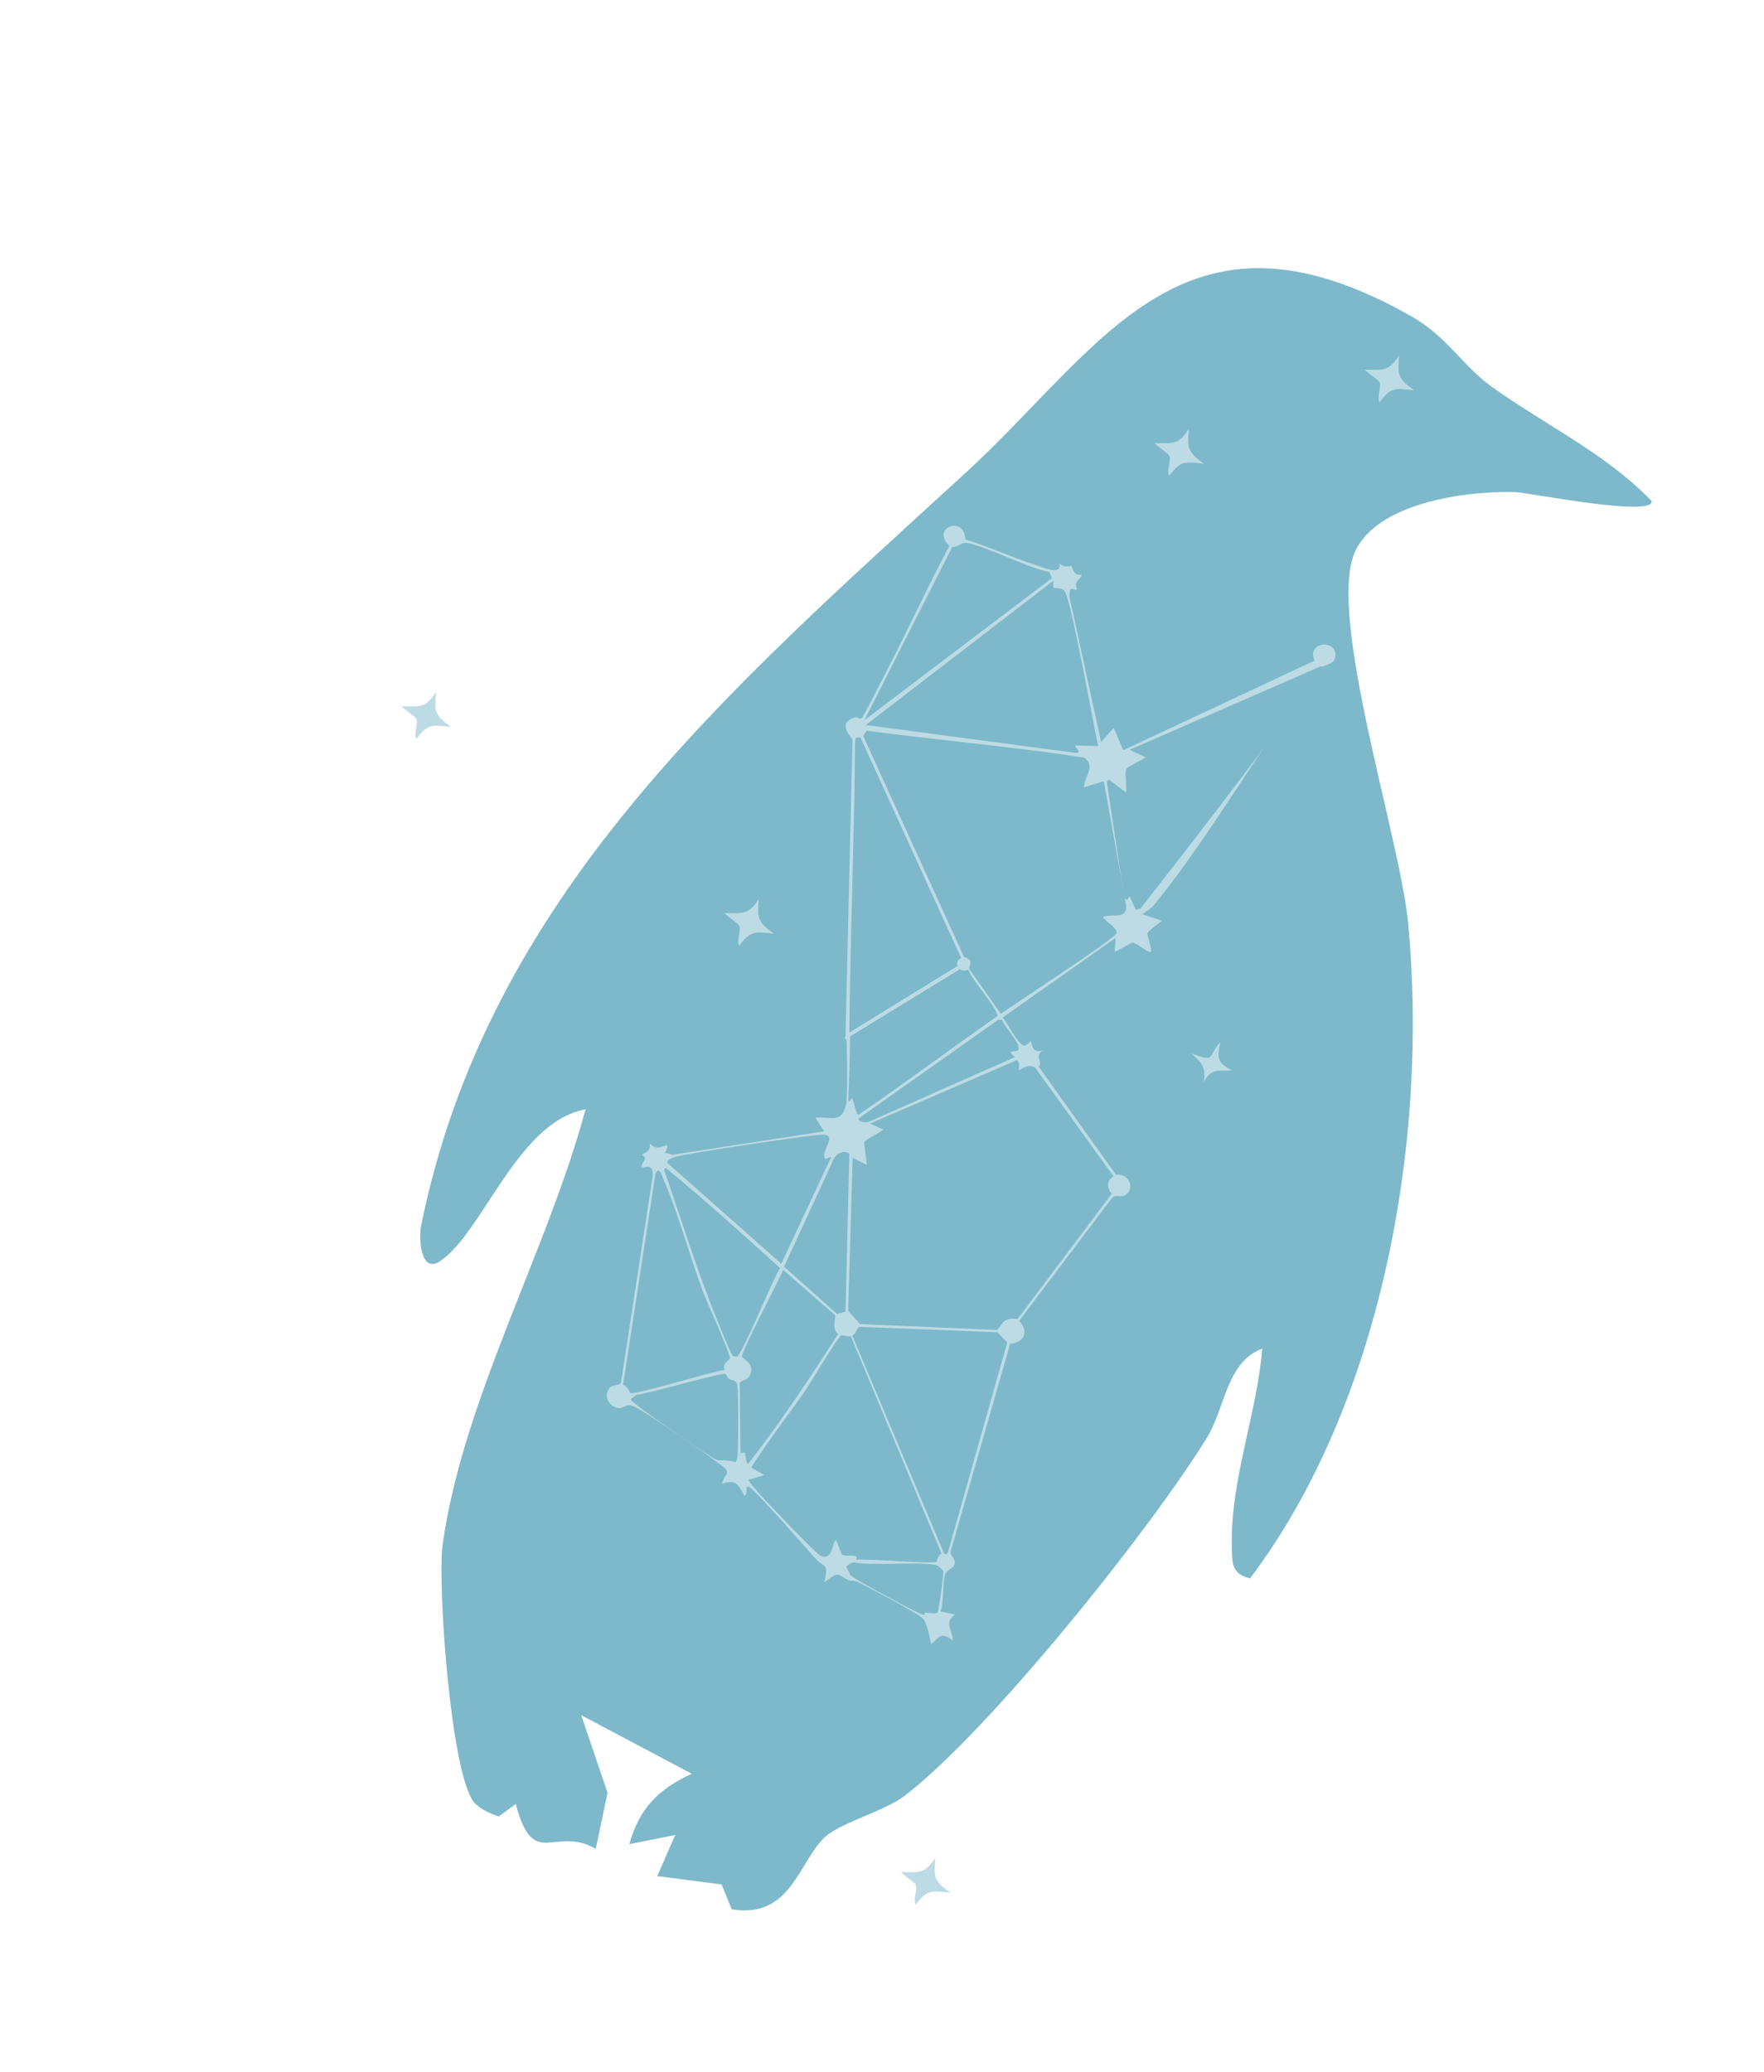 <svg width="315" height="370" viewBox="0 0 315 370" fill="none" xmlns="http://www.w3.org/2000/svg">
<g clip-path="url(#clip0_900_68)">
<path d="M294.897 89.432C295.794 92.536 272.782 87.955 270.691 87.896C261.378 87.625 245.979 89.903 242.002 98.457C236.824 109.598 249.97 149.47 251.444 164.769C255.188 203.721 246.692 250.809 223.222 281.906C219.742 281.048 220.059 278.886 219.979 276.239C219.63 264.576 224.491 252.393 225.396 240.867C219.031 243.237 218.745 251.497 215.596 256.65C205.533 273.089 176.666 309.162 161.53 320.748C157.799 323.602 149.665 325.599 146.98 328.411C142.447 333.165 140.98 342.686 130.653 341.001L128.868 336.57L117.368 335.076L120.575 327.736L112.384 329.367C114.172 322.955 117.529 319.586 123.53 316.796L103.787 306.334L108.487 320.183L106.389 330.223C99.071 325.918 95.23 334.223 92.1 322.189L89.066 324.431C87.61 323.92 86.087 323.265 84.943 322.225C80.538 318.226 78.08 282.761 79.037 275.902C82.637 249.995 97.782 223.381 104.561 198.126C92.402 200.343 86.267 220.082 78.608 225.233C75.069 227.611 74.758 221.081 75.193 218.946C87.148 159.895 130.405 123.004 172.429 84.446C196.962 61.927 211.263 33.217 252.203 56.595C258.397 60.129 261.22 65.366 266.314 69.025C275.853 75.862 286.555 80.869 294.897 89.432Z" fill="#7DB9CA"/>
<path d="M129.38 163.076C132.753 163.09 133.568 163.473 135.513 160.523C135.25 163.848 135.138 164.596 138.183 166.758C134.794 166.405 134.06 166.154 132.016 168.914C131.441 168.026 132.431 166.055 131.983 165.272C131.796 164.946 129.759 163.56 129.373 163.073L129.38 163.076Z" fill="#BDDBE4"/>
<path d="M243.715 66.017C247.088 66.03 247.904 66.414 249.848 63.463C249.585 66.788 249.473 67.536 252.518 69.699C249.129 69.345 248.395 69.095 246.352 71.855C245.776 70.967 246.766 68.996 246.319 68.213C246.131 67.886 244.094 66.501 243.708 66.013L243.715 66.017Z" fill="#BDDBE4"/>
<path d="M206.173 79.137C209.546 79.15 210.361 79.534 212.306 76.584C212.043 79.909 211.931 80.656 214.976 82.819C211.587 82.465 210.853 82.215 208.809 84.975C208.234 84.087 209.224 82.116 208.777 81.333C208.589 81.007 206.552 79.621 206.166 79.134L206.173 79.137Z" fill="#BDDBE4"/>
<path d="M71.731 126.148C75.104 126.161 75.919 126.545 77.863 123.595C77.6 126.92 77.489 127.667 80.534 129.83C77.145 129.476 76.41 129.226 74.367 131.986C73.792 131.098 74.782 129.127 74.334 128.344C74.147 128.017 72.11 126.632 71.723 126.145L71.731 126.148Z" fill="#BDDBE4"/>
<path d="M160.894 334.352C164.267 334.366 165.082 334.749 167.026 331.799C166.763 335.124 166.652 335.872 169.696 338.035C166.308 337.681 165.573 337.43 163.53 340.191C162.954 339.303 163.945 337.331 163.497 336.548C163.31 336.222 161.272 334.836 160.886 334.349L160.894 334.352Z" fill="#BDDBE4"/>
<path d="M212.81 188.178C217.139 189.759 215.52 188.827 217.903 186.126C217.394 188.823 217.164 189.762 220.071 191.189C217.46 191.324 216.383 190.663 214.978 193.241C215.277 190.525 214.821 190.097 212.81 188.178Z" fill="#BDDBE4"/>
<path d="M119.209 204.732L150.828 185.424C151.173 185.511 151.194 186.196 151.196 186.448C151.238 188.289 151.39 196.23 151.048 197.462C150.113 200.808 148.383 199.339 145.584 199.643L147.176 202.06L120.07 206.258L118.804 205.888L119.209 204.732Z" fill="#7DB9CA"/>
<path d="M119.113 204.495L119.212 204.726L118.807 205.881L120.073 206.252L147.179 202.053L145.587 199.636C148.379 199.329 150.109 200.798 151.051 197.455C151.393 196.223 151.241 188.283 151.199 186.442C151.197 186.189 151.176 185.504 150.831 185.418L150.972 185.097L152.241 132.077C150.737 130.251 150.224 128.765 152.884 128.065C153.022 128.029 153.563 128.56 153.93 128.241C154.138 128.065 156.103 124.099 156.457 123.433C161.01 114.897 164.999 106.039 169.526 97.483C166.135 94.265 172.222 91.895 172.377 96.347C176.554 97.602 180.567 99.524 184.72 100.832C186.287 101.328 189.699 102.993 189.162 100.495C189.9 101.626 191.252 101.009 191.36 101.081C191.475 101.156 191.589 102.972 193.135 102.628C193.101 103.296 192.471 103.344 192.138 104.198C192.039 104.463 192.33 105.185 192.298 105.22C191.894 105.741 190.82 104.007 191.013 106.752L196.632 132.532L198.875 129.99L200.588 133.99L234.738 117.993C233.277 114.705 238.45 114.072 238.468 116.959C238.479 118.851 236.642 118.474 235.758 119.394C225.393 132.682 216.681 148.546 206.143 161.555C205.551 162.286 204.742 162.759 203.96 163.269L207.529 164.459C207.013 164.858 205.027 166.244 204.888 166.737C204.811 167.011 205.857 169.856 205.474 170.053C204.618 169.92 202.922 168.392 202.238 168.343C202.054 168.327 199.537 169.87 199.053 169.998L199.231 167.498L179.058 181.721C179.888 182.664 181.786 186.6 182.879 186.748C183.363 186.814 183.987 185.934 184.057 185.932C184.218 185.922 184.119 188.262 186.175 187.63C184.612 188.666 186.386 190.017 185.444 190.456L199.299 209.834C201.589 209.5 202.843 212.347 200.862 213.483C200.106 213.914 199.34 213.301 198.656 213.845L181.985 235.915C183.826 237.824 182.858 239.805 180.391 239.987L169.757 277.137C169.64 277.899 170.646 278.423 170.496 279.178C170.274 280.334 169.264 280.076 168.823 281.118C168.216 282.534 168.646 286.165 167.929 287.793L170.539 288.373C168.533 289.824 170.062 290.977 170.149 292.976C167.902 291.392 167.858 292.324 166.269 293.658C166.01 292.486 165.588 289.747 164.663 288.94C163.537 287.957 154.966 283.392 153.164 282.541C152.37 282.167 151.885 282.36 151.826 282.334C149.147 281.219 150.177 280.404 147.209 282.594C148.016 278.964 147.181 280.166 145.462 278.197C144.132 276.668 134.766 266.019 133.82 265.618C132.873 265.217 133.678 266.67 132.947 267.145C131.777 265.174 131.489 264.128 128.974 265.013C129.124 263.387 130.642 263.283 129.249 262.075C127.289 260.374 115.569 252.341 113.358 251.252C111.674 250.429 111.499 251.695 110.394 251.476C108.605 251.127 107.826 249.337 108.762 247.984C109.361 247.117 110.681 247.641 110.907 246.83L116.588 209.792C116.518 207.638 115.127 208.701 114.621 208.446C114.294 208.278 115.18 207.236 115.202 206.888C115.225 206.54 114.674 206.428 114.658 206.266C114.64 206.128 116.448 205.623 115.988 204.176C117.158 205.374 117.777 204.939 119.117 204.505L119.113 204.495Z" fill="#BDDBE4"/>
<path d="M152.259 206.772L154.758 208.06C154.809 207.448 154.221 204.138 154.355 203.872C154.44 203.699 157.355 202.103 157.75 201.74L155.351 200.683L181.503 189.378C182.213 189.504 181.891 191.046 181.967 191.112C182.087 191.214 183.488 189.854 184.825 190.655L198.855 210.11C197.579 210.833 197.627 212.147 198.512 213.204L181.699 235.594C179.496 235.257 179.191 236.067 178.085 237.532L153.592 236.488L151.466 234.119L152.259 206.772Z" fill="#7DB9CA"/>
<path d="M178.713 181.081L173.046 173.046C172.968 172.434 174.009 171.453 172.14 170.93L154.133 131.479L154.76 130.51C167.67 132.203 180.81 133.355 193.646 135.316C195.701 136.978 193.628 138.619 193.553 140.628L197.108 139.517L201.095 161.804C201.167 164.39 198.571 163.027 196.942 163.798C197.49 164.69 199.788 165.84 199.323 166.758C198.762 167.853 181.275 179.257 178.698 181.075L178.713 181.081Z" fill="#7DB9CA"/>
<path d="M151.935 238.629L168.16 277.482C167.236 277.978 167.437 278.807 167.199 278.971C166.627 279.361 154.564 278.334 152.855 278.574C153.529 277.301 151.124 278.194 150.387 277.674C150.2 277.543 149.536 275.453 149.279 275.087C148.54 275.242 148.919 278.711 146.603 277.919C145.832 277.653 136.463 267.783 135.293 266.446C135.057 266.171 133.6 264.496 133.676 264.302L136.507 263.451L134.125 262.116C137.054 257.485 140.556 253.033 143.713 248.477C144.592 247.213 149.675 238.658 150.27 238.473C150.35 238.451 151.387 238.786 151.939 238.639L151.935 238.629Z" fill="#7DB9CA"/>
<path d="M154.6 129.488L188.159 103.681C187.714 106.015 188.745 104.387 190.033 105.458C191.173 106.408 195.372 130.073 196.098 133.248L192.157 133.139C191.622 133.465 193.326 134.264 192.176 134.481L154.6 129.488Z" fill="#7DB9CA"/>
<path d="M197.616 139.53L198.06 139.253L201.031 141.505C201.357 141.299 200.751 137.99 201.143 137.317C201.355 136.955 204.057 135.664 204.59 135.264L201.707 133.921L235.96 118.954C236.196 119.31 236.018 119.476 235.883 119.782C235.405 120.848 232.278 124.645 231.321 125.947C222.365 138.173 212.993 150.354 203.683 162.236L202.83 162.511L201.708 160.057L201.291 160.727L200.786 160.488L197.627 139.526L197.616 139.53Z" fill="#7DB9CA"/>
<path d="M168.564 277.474L152.172 238.546C152.9 238.119 152.922 237.575 153.376 236.978L178.105 237.939L179.863 239.763L169.256 277.306C168.933 277.782 168.595 277.463 168.568 277.484L168.564 277.474Z" fill="#7DB9CA"/>
<path d="M153.649 131.648L171.657 171.1C171.081 171.399 170.78 171.885 171.023 172.537L151.666 184.451C151.837 167.12 152.558 149.803 152.679 132.465C152.771 131.465 152.886 131.857 153.649 131.648Z" fill="#7DB9CA"/>
<path d="M117.06 209.61C117.727 208.017 118.376 210.401 118.66 211.079C121.233 217.142 123.156 224.244 125.443 230.498C126.045 232.138 130.515 241.98 130.343 242.588C130.26 242.893 128.846 243.653 129.428 244.666C127.378 244.869 113.37 249.208 112.574 248.8C112.486 248.762 111.977 247.407 111.265 247.362L117.053 209.607L117.06 209.61Z" fill="#7DB9CA"/>
<path d="M119.145 207.665C119.141 207.102 120.068 206.795 120.518 206.643C122.332 206.027 145.169 202.583 147.02 202.651C149.632 202.752 146.507 205.516 147.351 207.001L148.442 206.62L139.519 225.709L119.145 207.665Z" fill="#7DB9CA"/>
<path d="M154.372 128.623L170.039 97.701C171.546 97.641 171.568 96.642 173.093 97.037C177.612 98.206 182.697 101.113 187.389 102.187L187.844 103.25L154.375 128.616L154.372 128.623Z" fill="#7DB9CA"/>
<path d="M151.796 185.086L171.397 173.092C171.949 173.441 172.425 173.309 172.979 173.219C173.091 174.408 177.825 179.657 178.161 181.424C169.848 187.287 161.68 193.353 153.289 199.116C152.88 199.075 152.313 196.132 152.147 196.132C151.901 196.138 151.893 197.045 151.471 196.501C151.645 192.706 151.757 188.892 151.796 185.086Z" fill="#7DB9CA"/>
<path d="M132.487 242.385C132.291 241.526 139.065 228.698 139.858 226.818L149.167 234.929C149.101 236.225 148.591 237.107 149.632 238.281C144.582 246.208 139.347 254.038 133.584 261.487C132.795 260.766 133.574 258.701 132.241 259.651L132.093 246.978C132.347 246.44 134.083 246.651 134.143 244.636C134.191 243.242 132.508 242.517 132.483 242.375L132.487 242.385Z" fill="#7DB9CA"/>
<path d="M118.584 208.939L118.849 208.576C125.81 214.245 132.591 220.421 139.292 226.463C138.123 228.169 132.497 242.048 131.612 242.277C131.505 242.303 130.981 242.227 130.857 242.131C130.469 241.846 127.595 234.61 127.178 233.54C123.999 225.453 121.445 217.113 118.587 208.932L118.584 208.939Z" fill="#7DB9CA"/>
<path d="M140.02 226.214L149.029 206.691C149.715 205.904 150.679 205.377 151.667 206.04L150.979 234.295L149.476 234.682L140.01 226.218L140.02 226.214Z" fill="#7DB9CA"/>
<path d="M112.625 249.872L113.682 249.093C115.642 249.013 128.88 245.018 129.619 245.417C129.663 245.436 129.916 246.068 130.095 246.196C130.605 246.559 131.276 246.44 131.616 247.151C131.902 247.748 131.848 259.08 131.696 259.981C131.621 260.387 131.583 260.81 131.371 261.172C130.681 260.762 128.367 260.873 127.986 260.73C126.83 260.31 116.082 252.778 114.45 251.522C114.117 251.269 112.605 250.173 112.623 249.855L112.625 249.872Z" fill="#7DB9CA"/>
<path d="M153.291 199.784L178.25 182.13L178.954 182.155C179.223 183.283 182.509 186.56 181.807 187.52C181.39 188.092 179.456 187.322 181.243 188.801L155.074 200.382C154.685 200.593 153.238 200.338 153.291 199.784Z" fill="#7DB9CA"/>
<path d="M151.169 279.832C151.244 279.524 152.199 278.977 152.638 279.048C155.214 279.744 165.814 278.735 167.5 279.673C167.558 279.698 168.416 280.499 168.439 280.566C168.558 280.928 167.658 287.657 167.431 287.955C167.181 288.285 165.707 288.034 165.242 288.041C164.777 288.047 165.776 288.845 164.004 288.064C162.479 287.393 152.954 282.246 151.994 281.44C151.809 281.286 151.14 279.958 151.169 279.832Z" fill="#7DB9CA"/>
<path d="M154.133 131.478L172.14 170.93C172.096 171.13 171.69 171.082 171.657 171.1L153.649 131.648C153.708 131.633 153.943 131.354 154.133 131.478Z" fill="#BDDBE4"/>
<path d="M152.175 238.539L168.567 277.467C168.567 277.467 168.176 277.465 168.155 277.472L151.931 238.619C151.931 238.619 152.165 238.543 152.168 238.536L152.175 238.539Z" fill="#BDDBE4"/>
<path d="M171.023 172.537C171.023 172.537 171.367 173.062 171.393 173.082L151.792 185.076C151.792 185.076 151.661 184.661 151.659 184.448L171.016 172.534L171.023 172.537Z" fill="#BDDBE4"/>
<path d="M173.046 173.046L178.713 181.081C178.459 181.262 178.25 181.341 178.16 181.407C177.823 179.64 173.097 174.394 172.977 173.202C172.973 173.152 173.053 173.089 173.046 173.046Z" fill="#BDDBE4"/>
<path d="M171.657 171.1C171.657 171.1 172.096 171.13 172.14 170.93C174.017 171.456 172.968 172.433 173.046 173.046C173.05 173.096 172.973 173.152 172.977 173.202C172.424 173.292 171.945 173.431 171.396 173.075C171.367 173.062 171.032 172.557 171.026 172.53C170.783 171.878 171.084 171.392 171.66 171.093L171.657 171.1Z" fill="#BDDBE4"/>
</g>
<defs>
<clipPath id="clip0_900_68">
<rect width="204.55" height="312.637" fill="white" transform="translate(126.917 0.863) rotate(23.773)"/>
</clipPath>
</defs>
</svg>

